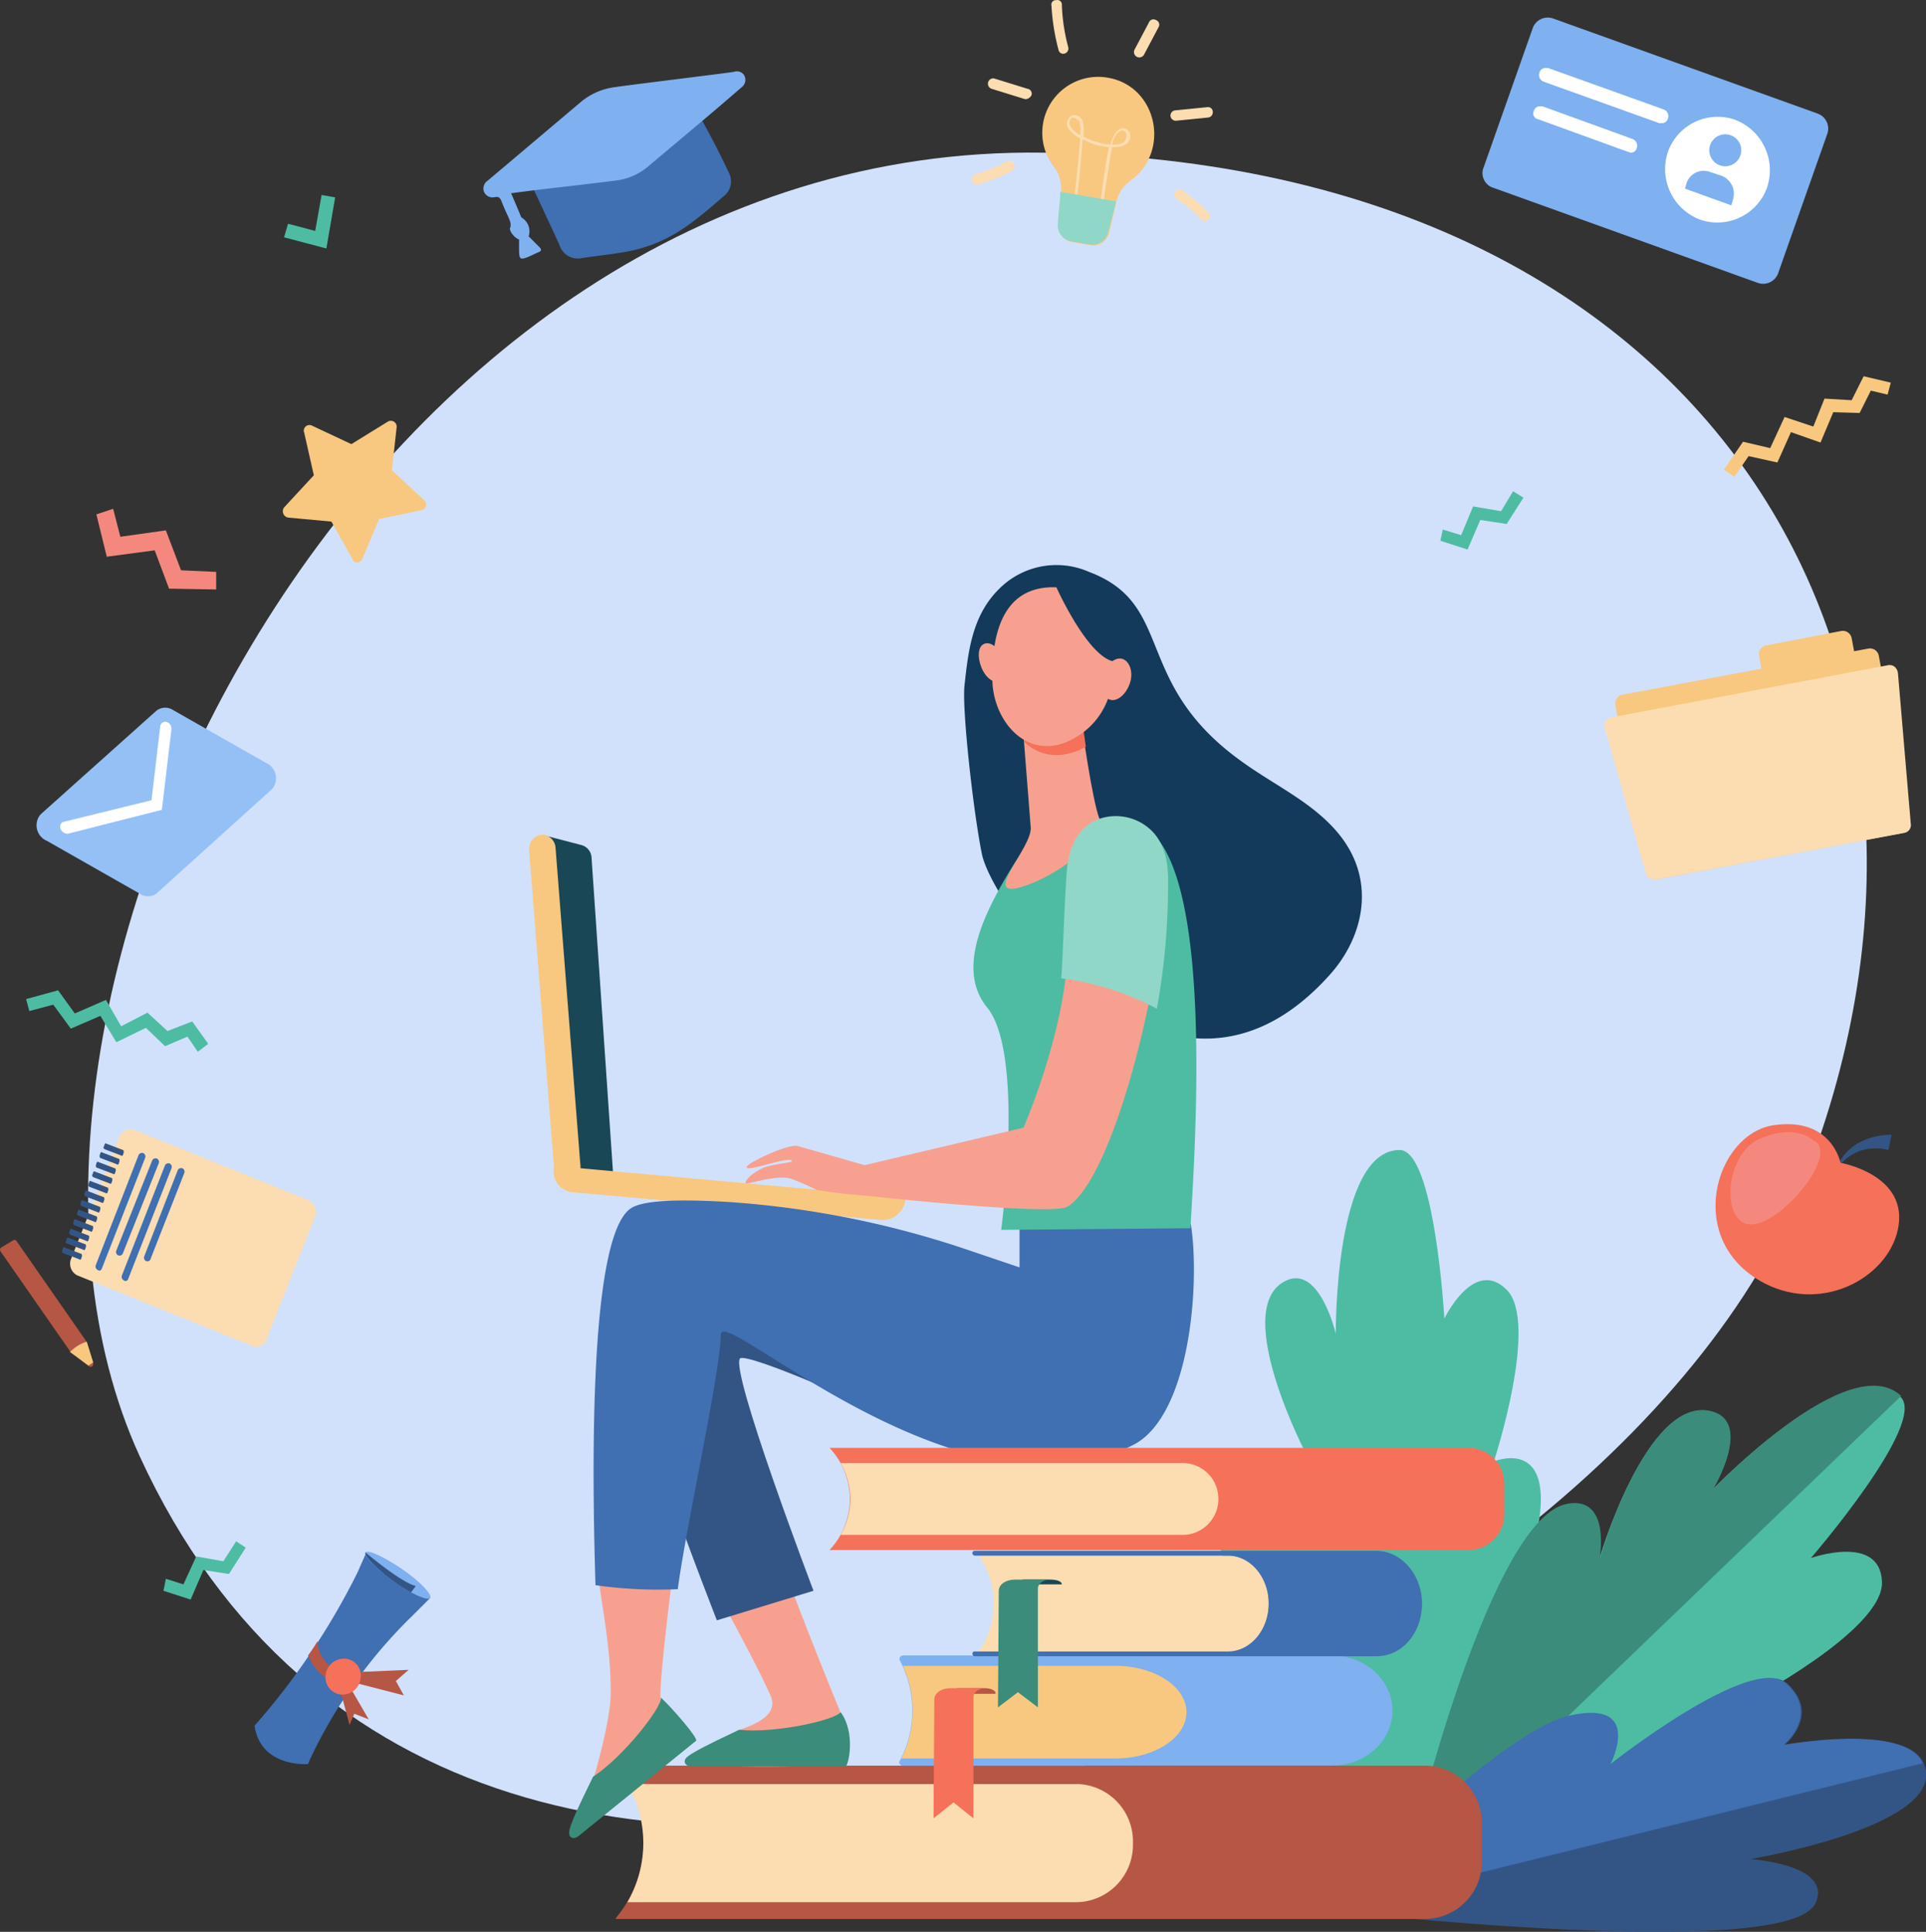 <svg xmlns="http://www.w3.org/2000/svg" viewBox="0 0 241.18 241.93"><rect x="0" y="0" width="241.18" height="241.93" fill="#333333" stroke="none"/><defs><style>.cls-1{fill:#d1e1fb;}.cls-2{fill:#4dbca3;}.cls-3{fill:#3b8c7b;}.cls-4{fill:#335585;}.cls-5{fill:#406fb2;}.cls-6{fill:#f8c880;}.cls-7{fill:#fbddb1;}.cls-8{fill:#91d7c7;}.cls-9{fill:#f5887e;}.cls-10{fill:#b65644;}.cls-11{fill:#7fb0ef;}.cls-12{fill:#f57159;}.cls-13{fill:#1a4755;}.cls-14{fill:#f8a08f;}.cls-15{fill:#133a5a;}.cls-16{fill:#fff;}.cls-17{fill:#94c0f6;}</style></defs><g id="Capa_2" data-name="Capa 2"><g id="Capa_1-2" data-name="Capa 1"><path class="cls-1" d="M17.47,182.32c41.8,91.2,182.1,30.4,208-33.5s-9.7-128.4-94.8-129.7C45.27,17.82-8.13,126.32,17.47,182.32Z"/><polygon class="cls-2" points="180.67 66.32 182.97 67.02 184.47 63.42 187.97 64.02 189.47 61.52 190.77 62.32 188.67 65.62 185.37 65.12 183.77 68.82 180.37 67.72 180.67 66.32"/><polygon class="cls-2" points="20.77 197.72 22.97 198.42 24.57 194.92 27.97 195.52 29.57 193.02 30.77 193.82 28.67 197.12 25.47 196.62 23.87 200.32 20.47 199.22 20.77 197.72"/><path class="cls-2" d="M179.87,239.82s12.1-41.4,13-50.5-5.8-6.3-5.8-6.3,5.7-17.4,1.6-21.5-7.8,3.6-7.8,3.6-1.2-21.1-5.6-21.1c-8.2,0-8,23-8,23s-2.1-9-6.5-6.5c-6.6,3.7,2.9,21.8,2.9,21.8s-8.4,0-11.3,4.3C147.07,194.22,179.87,239.82,179.87,239.82Z"/><path class="cls-2" d="M175.87,234.42s34.8-5.9,42.4-12.1.1-9,.1-9,17.5-9.1,17.3-15.2-8.9-3-8.9-3,14.7-17,11.2-20.2c-6.5-6-23.5,11.6-23.5,11.6s5.1-8.4-.3-9.7c-8-2-14,18.7-14,18.7s1.5-8.2-4-7.1C186.27,190.22,175.87,234.42,175.87,234.42Z"/><path class="cls-3" d="M196.27,188.32c5.6-1,4,7.1,4,7.1s5.9-20.7,14-18.7c5.3,1.3.3,9.7.3,9.7s17-17.7,23.5-11.6l-62,59.6C177.17,228.72,186.87,190,196.27,188.32Z"/><path class="cls-4" d="M166,239.22s18.3-18.8,27.6-20.8,7.6,4.7,7.6,4.7,18.3-16.2,22.6-12.3-.3,7.7-.3,7.7,15.3-2.7,17.4,2.3c3.4,7.8-21.7,12-21.7,12s10.5.7,8.1,5.6C223.47,245.82,166,239.22,166,239.22Z"/><path class="cls-5" d="M240.77,220.82c-2.2-5.1-17.4-2.3-17.4-2.3s4.6-3.8.3-7.7-22,10.1-22,10.1,4.2-8.1-5-6.1-30.7,24.5-30.7,24.5Z"/><path class="cls-6" d="M138.67,9.72c6.2,1,8,9.2,2.9,12.9a4.46,4.46,0,0,0-1.8,2.8l-.9,3.8a2.07,2.07,0,0,1-2.3,1.5l-2.3-.4a2,2,0,0,1-1.7-2.2c.3-3.9.7-5.4-.5-7.1A7,7,0,0,1,138.67,9.72Z"/><path class="cls-7" d="M137.67,26.32c.4-3.2.9-6.6,1.2-7.9a7.49,7.49,0,0,1-3.3-1c-.2,2.6-.4,5.3-.8,7.9h-.3c.3-2.7.6-5.4.8-8a3.64,3.64,0,0,1-1.6-1.4,1.18,1.18,0,0,1,.1-1c.4-.8,1.4-.6,1.8.2a6.19,6.19,0,0,1,.1,2,9.59,9.59,0,0,0,3.4,1,3.81,3.81,0,0,1,.8-1.7c1.6-1.5,3,2.2-.6,2-.2,1-.8,4.6-1.2,7.9Zm2.3-9.7a2.63,2.63,0,0,0-.7,1.5c.8,0,1.3-.1,1.6-.5C141.37,17,140.87,15.82,140,16.62Zm-5.6-1.9c-.4.1-.5.6-.4,1a3,3,0,0,0,1.3,1.2,4.58,4.58,0,0,0-.1-1.7C135.07,14.92,134.37,14.72,134.37,14.72Z"/><path class="cls-8" d="M139.77,25.22h0l-1,3.9a2.07,2.07,0,0,1-2.3,1.5l-2.3-.4a2,2,0,0,1-1.7-2.2c.1-1.7.3-3,.3-4Z"/><path class="cls-7" d="M143.27,6.82l1.8-3.4a.61.61,0,0,0-.3-.9.61.61,0,0,0-.9.3l-1.8,3.4a.67.67,0,0,0,1.2.6Z"/><path class="cls-7" d="M147.27,15.12l4-.4a.66.66,0,0,0,.6-.7.6.6,0,0,0-.7-.6l-4,.4a.66.66,0,0,0-.6.7A.67.67,0,0,0,147.27,15.12Z"/><path class="cls-7" d="M151.27,27.52a.67.67,0,0,0,0-1,26.92,26.92,0,0,0-3.2-2.7.65.65,0,0,0-.7,1.1,18.1,18.1,0,0,1,3,2.5A.52.52,0,0,0,151.27,27.52Z"/><path class="cls-7" d="M133.27,6.72a.66.66,0,0,0,.5-.8,23.41,23.41,0,0,1-.8-5.3.56.56,0,0,0-.7-.6.56.56,0,0,0-.6.7,27.22,27.22,0,0,0,.9,5.6A.6.6,0,0,0,133.27,6.72Z"/><path class="cls-7" d="M129.17,11.92a.62.62,0,0,0-.5-.8l-4.2-1.3a.67.67,0,0,0-.3,1.3l4.2,1.3A.89.89,0,0,0,129.17,11.92Z"/><path class="cls-7" d="M122.27,23.12h.2a21.74,21.74,0,0,0,4.2-1.7.67.67,0,1,0-.6-1.2,18.83,18.83,0,0,1-3.9,1.6.66.66,0,0,0-.5.8A.63.63,0,0,0,122.27,23.12Z"/><path class="cls-6" d="M45.37,70l2.1-5,5.3-1.1a.73.73,0,0,0,.3-1.3l-4-3.7.6-5.4a.73.73,0,0,0-1.1-.7L44,55.62l-4.9-2.3a.71.71,0,0,0-1,.9l1.2,5.3-3.7,4a.8.8,0,0,0,.5,1.3l5.4.5,2.7,4.8C44.37,70.62,45.17,70.52,45.37,70Z"/><polygon class="cls-9" points="14.17 63.72 15.07 67.22 20.77 66.42 22.67 71.42 27.07 71.62 27.07 73.82 21.17 73.72 19.37 68.92 13.37 69.72 12.07 64.42 14.17 63.72"/><path class="cls-10" d="M77.07,240.32h101.5a7.18,7.18,0,0,0,7-7.4v-4.4a7.18,7.18,0,0,0-7-7.4H77.07a14.79,14.79,0,0,1,.2,18.9Z"/><path class="cls-7" d="M78.57,223.42h56.3a7.18,7.18,0,0,1,7,7.4h0a7.18,7.18,0,0,1-7,7.4H78.57A14.77,14.77,0,0,0,78.57,223.42Z"/><path class="cls-11" d="M112.67,207.92a.44.44,0,0,1,.4-.6h53.7c4.2,0,7.6,3.1,7.6,6.9h0c0,3.8-3.4,6.9-7.6,6.9h-53.7c-.3,0-.6-.3-.4-.6h0A13.39,13.39,0,0,0,112.67,207.92Z"/><path class="cls-6" d="M113.07,208.62h26.6c4.9,0,8.9,2.6,8.9,5.8s-4,5.8-8.9,5.8h-26.8A13.47,13.47,0,0,0,113.07,208.62Z"/><path class="cls-10" d="M119.87,211.42h3.5c.7,0,1.3.3,1.3.6v.1h-4.8Z"/><path class="cls-12" d="M117,212.82c0-.8.9-1.4,2-1.4h4.4c-.8,0-1.5.5-1.5,1.1v15.2l-2.5-2-2.5,2Z"/><path class="cls-7" d="M122.57,206.82h31.3c2.8,0,5-2.7,5-6h0c0-3.3-2.2-6-5-6h-31.3a10.59,10.59,0,0,1,.2,11.7Z"/><path class="cls-5" d="M158.87,200.82h0c0-3.3-2.3-6-5.1-6h-31.7a.32.32,0,0,1-.3-.3h0a.27.27,0,0,1,.3-.3h50.3c3.1,0,5.7,3,5.7,6.6h0c0,3.7-2.5,6.6-5.7,6.6h-50.3a.32.32,0,0,1-.3-.3h0a.27.27,0,0,1,.3-.3h31.7C156.57,206.82,158.87,204.12,158.87,200.82Z"/><path class="cls-13" d="M128.07,197.82h3.5c.7,0,1.4.2,1.4.6h-4.9Z"/><path class="cls-3" d="M125.07,199.22c0-.8.9-1.4,2-1.4h4.4c-.8,0-1.5.5-1.5,1.1v14.9l-2.5-1.9-2.5,1.9Z"/><path class="cls-13" d="M72.77,105.82l-4.6-1.2,3.1,42.1,5.5.2-2.7-39.6A1.71,1.71,0,0,0,72.77,105.82Z"/><path class="cls-6" d="M70.87,147.92h.3a1.85,1.85,0,0,0,1.5-2.1l-3.1-39.6a1.76,1.76,0,0,0-1.8-1.7,1.85,1.85,0,0,0-1.5,2.1l3.1,39.6A1.82,1.82,0,0,0,70.87,147.92Z"/><path class="cls-6" d="M113.37,150h0a2.85,2.85,0,0,1-2.8,2.8l-39-3.5a2.62,2.62,0,0,1-2.2-3.1V146Z"/><path class="cls-14" d="M86.17,192.62c2.6,1.4,10.4-1.1,10.4-1.3.1,2.2,8.7,23.2,8.7,23.2V221s-17.8.9-17.5-.7,1.2-.6,4.8-3.6c.3-.3,5.3-1.4,3.9-4.4C93.77,206.32,88,196.32,86.17,192.62Z"/><path class="cls-3" d="M105.87,221.22H86.47c-.7-.1-.9-.6-.6-1,.5-.7,4.2-2.4,6.7-3.6,4.4.5,12-1.2,12.7-2.2C107.17,217,106.27,221.12,105.87,221.22Z"/><path class="cls-4" d="M110.17,177.42c.3-.8-16.7-8.1-17.5-7.3-1.3,1.5,9.2,29.1,9.2,29.1l-12.1,3.7s-12.6-32-12.1-37.8,6.8-12.5,20.5-8.2S110.17,177.42,110.17,177.42Z"/><path class="cls-14" d="M74.87,196.22a61.13,61.13,0,0,1,9.6-.7c-.4,2.7-2.1,16.4-1.7,17.3a10.47,10.47,0,0,0,4.1,5s-13.2,12-14,10.6.6-1.2,1.5-5.8c.1-.4,2-6.8,2.1-10.3C76.57,205.82,75,199.82,74.87,196.22Z"/><path class="cls-5" d="M79.17,151.22c1.8-1,6.6-1,11.9-.7a118.23,118.23,0,0,1,30.1,6l6.5,2.2v-6.8s20.8-3.5,21.5,1.7c1.1,7.8-.3,23.7-7.2,27.3-21.5,11-51.6-17.6-51.7-13.8-.1,5-4.3,23.7-5.4,31.9a55.5,55.5,0,0,1-10.3-.5C74.07,182.52,73.87,154.12,79.17,151.22Z"/><path class="cls-3" d="M87.17,218l-14.8,12c-.6.4-1.1.1-1.1-.4-.1-.9,1.8-4.6,3-7.1,3.7-2.4,8.6-8.6,8.5-9.9C84.27,214,87.47,217.72,87.17,218Z"/><path class="cls-15" d="M120.77,85.92c.5-4.6,1-9.2,4.8-12.6a10.12,10.12,0,0,1,10.8-1.7c10.9,4.1,5.3,13.9,19.2,23.8,4.3,3.1,9.1,5.2,12.3,9.3,4.5,5.8,2.8,12.7-1.3,17.3-19.8,22.2-42-7.8-43.6-15C121.87,101.62,120.47,88.92,120.77,85.92Z"/><path class="cls-2" d="M124.87,111.82a56.25,56.25,0,0,1,3.3-5.4c1.7-3,6-4.5,6-4.5s1.5,0,3.1.1a1.63,1.63,0,0,0,.3.6c.6.5,4.2-.1,6.5,1.5,7.8,6.7,5.6,39.4,5,49.7l-23.7.2s3-22.2-1.8-27.9C120.27,122,122.47,116.32,124.87,111.82Z"/><path class="cls-14" d="M135.47,90.82s1.3,9.4,2.2,11.7-5,7.2-9.9,8.6,1.5-5,1.3-7.5-1.1-14-1.1-14Z"/><path class="cls-12" d="M128.27,92.92c-.1-1.9-.2-3.3-.2-3.3l7.5,1.2s.2,1.1.4,2.7C132.87,95.22,130.17,94.72,128.27,92.92Z"/><path class="cls-14" d="M133.17,73.62a8.59,8.59,0,0,1,4.8,3.5c1.8,2.8,3.1,11.1-2.9,15s-10.7-1.6-10.8-6.9S125.27,72.72,133.17,73.62Z"/><path class="cls-14" d="M122.87,83.52c.5,1.3,1.5,2.1,2.3,1.8s.9-1.6.4-2.9-1.5-2.1-2.3-1.8S122.37,82.22,122.87,83.52Z"/><path class="cls-15" d="M132.27,73.52s3.8,8.5,7.1,9.3,3.3,5.1,3.3,5.1-.1-9.9-3.2-12.2A12.12,12.12,0,0,0,132.27,73.52Z"/><path class="cls-14" d="M138.07,84.52c-.4,1.4,0,2.8.9,3.1s2-.6,2.5-2,0-2.8-.9-3.1S138.47,83.22,138.07,84.52Z"/><path class="cls-14" d="M95.67,146.22c1.4-.5,3.5-.6,3.5-.8-.1-.8-6.4,1.7-5.6.6.5-.6,5.2-2.8,6.3-2.5s8.4,2.4,8.4,2.4l19.9-4.7s5-11.5,5.5-21.4a28.38,28.38,0,0,1,10.6,3.6c-1.7,9.5-6,24.8-10.6,27.7-2,1.2-25.4-1.4-25.4-1.4a58.67,58.67,0,0,1-6-.7,33.72,33.72,0,0,0-3.2-1.4c-2-.6-5.7.9-5.7.5S94.27,146.82,95.67,146.22Z"/><path class="cls-8" d="M133.57,109.32c.2-3,1.3-6,4.5-6.9a6.43,6.43,0,0,1,5.8,1.3c1.9,1.6,2.4,4.1,2.4,6.4a87.15,87.15,0,0,1-1.4,16.2,35.12,35.12,0,0,0-12-3.8C133,122.52,133.27,113.32,133.57,109.32Z"/><path class="cls-6" d="M207.47,110.12l30.8-5.8a1.13,1.13,0,0,0,.9-1.3l-3.9-20.9a1.13,1.13,0,0,0-1.3-.9L203.17,87a1.13,1.13,0,0,0-.9,1.3l3.9,20.9A1.13,1.13,0,0,0,207.47,110.12Z"/><path class="cls-6" d="M222.17,86.22l9.4-1.8a1.13,1.13,0,0,0,.9-1.3l-.6-3.2a1.13,1.13,0,0,0-1.3-.9l-9.4,1.8a1.13,1.13,0,0,0-.9,1.3l.6,3.2A1.13,1.13,0,0,0,222.17,86.22Z"/><path class="cls-7" d="M206.07,109.32a1.11,1.11,0,0,0,1.3.8l31-5.8a1,1,0,0,0,.9-1.2l-1.6-18.8a1.23,1.23,0,0,0-.4-.8,1,1,0,0,0-.9-.2l-34.5,6.5a1.37,1.37,0,0,0-.8.5,1,1,0,0,0-.1.9Z"/><polygon class="cls-2" points="35.57 29.72 40.87 31.12 41.97 24.72 40.27 24.42 39.47 28.92 36.07 28.02 35.57 29.72"/><path class="cls-4" d="M236.87,142.12a8.58,8.58,0,0,0-4.3,1.1,6.71,6.71,0,0,0-2.3,2.4l.2.2a5.69,5.69,0,0,1,2.8-1.8,6.31,6.31,0,0,1,3.2,0Z"/><path class="cls-12" d="M230.47,145.62s8.1,1.4,7.3,7.7-9.2,11.3-16.8,7.4c-10.2-5.3-6.2-18.7,1.1-19.8S230.47,145.62,230.47,145.62Z"/><path class="cls-9" d="M227.07,142.82s-2.1-2.2-6.7-.2-4.9,11.2-.8,10.7S230.37,144.22,227.07,142.82Z"/><path class="cls-11" d="M187,23.52l33.1,11.9a2,2,0,0,0,2.6-1.3l6.1-17.3a2,2,0,0,0-1.2-2.6l-33.1-11.9a2,2,0,0,0-2.6,1.3l-6.1,17.3A1.92,1.92,0,0,0,187,23.52Z"/><path class="cls-16" d="M208.87,19a6.77,6.77,0,0,0,4,8.5,6.61,6.61,0,0,0,8.4-4,6.77,6.77,0,0,0-4-8.5A6.61,6.61,0,0,0,208.87,19Z"/><path class="cls-11" d="M214.17,18.12a2,2,0,1,0,2.5-1.2A2,2,0,0,0,214.17,18.12Z"/><path class="cls-11" d="M211,23.62l5.8,2.1.2-.7a2.42,2.42,0,0,0-1.4-3l-1.5-.5a2.27,2.27,0,0,0-2.9,1.4Z"/><path class="cls-16" d="M208.07,15.42a.76.76,0,0,0,.8-.6.89.89,0,0,0-.5-1.1l-14.5-5.2h-.3a.76.76,0,0,0-.8.6.89.89,0,0,0,.5,1.1l14.5,5.2Z"/><path class="cls-16" d="M204.17,19.12a.76.76,0,0,0,.8-.6.89.89,0,0,0-.5-1.1l-11.3-4.1h-.3a.76.76,0,0,0-.8.6.64.64,0,0,0,0,.6.66.66,0,0,0,.5.4l11.3,4.1C204,19,204.07,19.12,204.17,19.12Z"/><path class="cls-12" d="M103.87,181.32h80a4.48,4.48,0,0,1,4.5,4.5v3.8a4.48,4.48,0,0,1-4.5,4.5h-80A9.31,9.31,0,0,0,103.87,181.32Z"/><path class="cls-7" d="M105.27,183.22h42.8a4.48,4.48,0,0,1,4.5,4.5h0a4.48,4.48,0,0,1-4.5,4.5h-42.8A9,9,0,0,0,105.27,183.22Z"/><path class="cls-7" d="M33.37,167.72l6.1-15.4a1.64,1.64,0,0,0-.8-2l-21.8-8.8a1.48,1.48,0,0,0-1.9.8l-6.1,15.4a1.64,1.64,0,0,0,.8,2l21.8,8.8A1.36,1.36,0,0,0,33.37,167.72Z"/><path class="cls-5" d="M12.77,158.82l5.4-13.8a.48.48,0,0,0-.2-.6h0a.48.48,0,0,0-.6.2L12,158.42a.48.48,0,0,0,.2.6h0C12.47,159.22,12.67,159.12,12.77,158.82Z"/><path class="cls-5" d="M15.37,157l4.5-11.3a.48.48,0,0,0-.2-.6h0a.48.48,0,0,0-.6.2l-4.5,11.3a.48.48,0,0,0,.2.6h0A.45.45,0,0,0,15.37,157Z"/><path class="cls-5" d="M16.07,160.12l5.4-13.8a.48.48,0,0,0-.2-.6h0a.48.48,0,0,0-.6.2l-5.4,13.8a.48.48,0,0,0,.2.6h0C15.67,160.52,16,160.42,16.07,160.12Z"/><path class="cls-5" d="M18.87,157.62l4.2-10.7a.48.48,0,0,0-.2-.6h0a.48.48,0,0,0-.6.2l-4.2,10.8a.48.48,0,0,0,.2.6h0A.42.42,0,0,0,18.87,157.62Z"/><path class="cls-4" d="M13,143.62l.1-.3c0-.1.2-.2.2-.1l2.1.8c.1,0,.1.2.1.3l-.1.3c0,.1-.2.2-.2.1l-2.1-.8C13,143.82,12.87,143.72,13,143.62Z"/><path class="cls-4" d="M12.47,144.72l.1-.3c0-.1.2-.2.2-.1l2.1.8c.1,0,.1.2.1.3l-.1.3c0,.1-.2.2-.2.1l-2.1-.8C12.47,145,12.47,144.82,12.47,144.72Z"/><path class="cls-4" d="M12,145.92l.1-.3c0-.1.2-.2.2-.1l2.1.8c.1,0,.1.2.1.3l-.1.3c0,.1-.2.2-.2.1l-2.1-.8C12,146.22,12,146,12,145.92Z"/><path class="cls-4" d="M11.57,147.12l.1-.3c0-.1.2-.2.2-.1l2.1.8c.1,0,.1.2.1.3l-.1.3c0,.1-.2.2-.2.1l-2.1-.8C11.57,147.32,11.47,147.22,11.57,147.12Z"/><path class="cls-4" d="M11.07,148.32l.1-.3c0-.1.2-.2.2-.1l2.1.8c.1,0,.1.2.1.3l-.1.3c0,.1-.2.2-.2.1l-2.1-.8C11.07,148.52,11,148.42,11.07,148.32Z"/><path class="cls-4" d="M10.57,149.52l.1-.3c0-.1.2-.2.2-.1l2.1.8c.1,0,.1.2.1.3l-.1.3c0,.1-.2.2-.2.1l-2.1-.8A.37.37,0,0,1,10.57,149.52Z"/><path class="cls-4" d="M10.07,150.72l.1-.3c0-.1.2-.2.2-.1l2.1.8c.1,0,.1.2.1.3l-.1.3c0,.1-.2.2-.2.1l-2.1-.8A.37.37,0,0,1,10.07,150.72Z"/><path class="cls-4" d="M9.67,151.92l.1-.3c0-.1.2-.2.2-.1l2.1.8c.1,0,.1.2.1.3l-.1.3c0,.1-.2.2-.2.1l-2.1-.8C9.67,152.12,9.57,152,9.67,151.92Z"/><path class="cls-4" d="M9.17,153.12l.1-.3c0-.1.2-.2.2-.1l2.1.8c.1,0,.1.2.1.3l-.1.3c0,.1-.2.2-.2.1l-2.1-.8A.37.37,0,0,1,9.17,153.12Z"/><path class="cls-4" d="M8.67,154.32l.1-.3c0-.1.2-.2.2-.1l2.1.8c.1,0,.1.2.1.3l-.1.3c0,.1-.2.2-.2.1l-2.1-.8A.37.37,0,0,1,8.67,154.32Z"/><path class="cls-4" d="M8.27,155.42l.1-.3c0-.1.2-.2.2-.1l2.1.8c.1,0,.1.2.1.3l-.1.3c0,.1-.2.2-.2.1l-2.1-.8C8.27,155.72,8.17,155.62,8.27,155.42Z"/><path class="cls-4" d="M7.77,156.62l.1-.3c0-.1.2-.2.2-.1l2.1.8c.1,0,.1.2.1.3l-.1.3c0,.1-.2.2-.2.1l-2.1-.8C7.77,156.92,7.77,156.72,7.77,156.62Z"/><path class="cls-10" d="M2.07,155.42l8.7,12.5v.1l.9,2.7c.1.3-.3.6-.5.4l-2.3-1.8a.1.1,0,0,1-.1-.1l-8.7-12.5c-.1-.2-.1-.4.1-.5l1.5-.9C1.77,155.22,2,155.32,2.07,155.42Z"/><path class="cls-6" d="M8.77,169.32h0l2.3,1.7.6-.4-.8-2.6A5,5,0,0,0,8.77,169.32Z"/><path class="cls-5" d="M85.47,10.92c-1.2,1-3.4,4.2-6.2,6.5-1.6,1.3-2.9,1-4.9,1.2-9.8,1.2-7.1,3.2-8.3,3.4.3.8,3.4,7.3,4,8.7a2.4,2.4,0,0,0,2.8,1.6c2-.3,4.1-.5,6.1-.9,5.1-1.1,8-3.7,11.6-6.8a2.36,2.36,0,0,0,.7-3A106.72,106.72,0,0,0,85.47,10.92Z"/><path class="cls-11" d="M65,30c0,2.2-.1,2.6.8,2.3.6-.2,1.1-.5,1.6-.7s.4-.4.1-.7l-1.3-1.3a2,2,0,0,0-.8-2.3c-.2-.1,0,.1-1.4-3.1,4.5-.6,7.7-.9,13.2-1.6a7.68,7.68,0,0,0,3.9-1.7c3.9-3.3,7.9-6.6,11.8-10a1.14,1.14,0,0,0,.2-1.6,1.1,1.1,0,0,0-1.2-.3c-1.3.2-13.6,1.7-14.8,1.9a8.28,8.28,0,0,0-4.4,1.9l-11.6,9.8a1.19,1.19,0,0,0-.5,1.4,1.15,1.15,0,0,0,1.3.7c.5-.1.7,0,.9.5.8,2.1,1.3,2.5,1.1,3.3C63.67,28.72,64.27,29.72,65,30Z"/><path class="cls-5" d="M53.87,200.12l-2.2,2.2a61.66,61.66,0,0,0-12.8,17.9l-.3.7s-5.9.5-6.7-4.8h0a88.47,88.47,0,0,0,12.9-19.2l1.1-2.5Z"/><path class="cls-11" d="M45.77,194.42c-.3.4,1.3,2,3.5,3.6s4.3,2.5,4.6,2.1-1.3-2.1-3.5-3.6S46.07,194,45.77,194.42Z"/><path class="cls-4" d="M45.77,194.42h0s4.5,3.8,6.3,4.2l-.6.8a19.66,19.66,0,0,1-2.2-1.4C47.07,196.42,45.57,194.82,45.77,194.42Z"/><path class="cls-10" d="M39.77,205.52c0,.7.2,3.5,4.9,4.7-.3.4-.6.9-.9,1.3-3-.9-4.3-2.4-4.9-3.6l-.3-.6A18.76,18.76,0,0,0,39.77,205.52Z"/><polygon class="cls-10" points="44.27 209.42 51.17 209.12 49.57 210.52 50.57 212.32 43.97 210.62 44.27 209.42"/><polygon class="cls-10" points="43.67 211.02 46.17 215.32 44.37 214.62 43.77 216.02 42.57 211.52 43.67 211.02"/><path class="cls-12" d="M42.77,212.22a2.31,2.31,0,0,0,2.4-2.1,2.12,2.12,0,0,0-2-2.4,2.31,2.31,0,0,0-2.4,2.1A2.16,2.16,0,0,0,42.77,212.22Z"/><path class="cls-17" d="M19.57,111.92l14.5-13.1a2.11,2.11,0,0,0-.8-3.3l-11.6-6.6a1.79,1.79,0,0,0-2.1.1L5.07,102a2.11,2.11,0,0,0,.8,3.3l11.6,6.6A1.8,1.8,0,0,0,19.57,111.92Z"/><path class="cls-16" d="M20.27,101.42l1.2-10.1a.87.87,0,0,0-.6-.9.62.62,0,0,0-.8.5l-1.1,9.3-11,2.7c-.4.1-.5.5-.4.9a1.07,1.07,0,0,0,.9.6Z"/><polygon class="cls-6" points="233.37 47.12 231.87 50.12 228.47 49.92 227.07 53.42 223.47 52.22 221.67 56.12 218.27 55.32 215.87 58.82 217.17 59.72 218.97 57.12 222.57 57.92 224.27 54.12 227.97 55.42 229.57 51.62 232.87 51.72 234.27 48.92 236.37 49.42 236.77 47.92 233.37 47.12"/><polygon class="cls-2" points="24.07 127.92 20.97 129.12 18.47 126.82 15.17 128.52 13.27 125.22 9.37 126.92 7.27 124.02 3.27 125.12 3.67 126.62 6.67 125.82 8.87 128.82 12.57 127.22 14.57 130.52 18.27 128.72 20.67 131.02 23.47 129.82 24.77 131.72 26.07 130.72 24.07 127.92"/></g></g></svg>